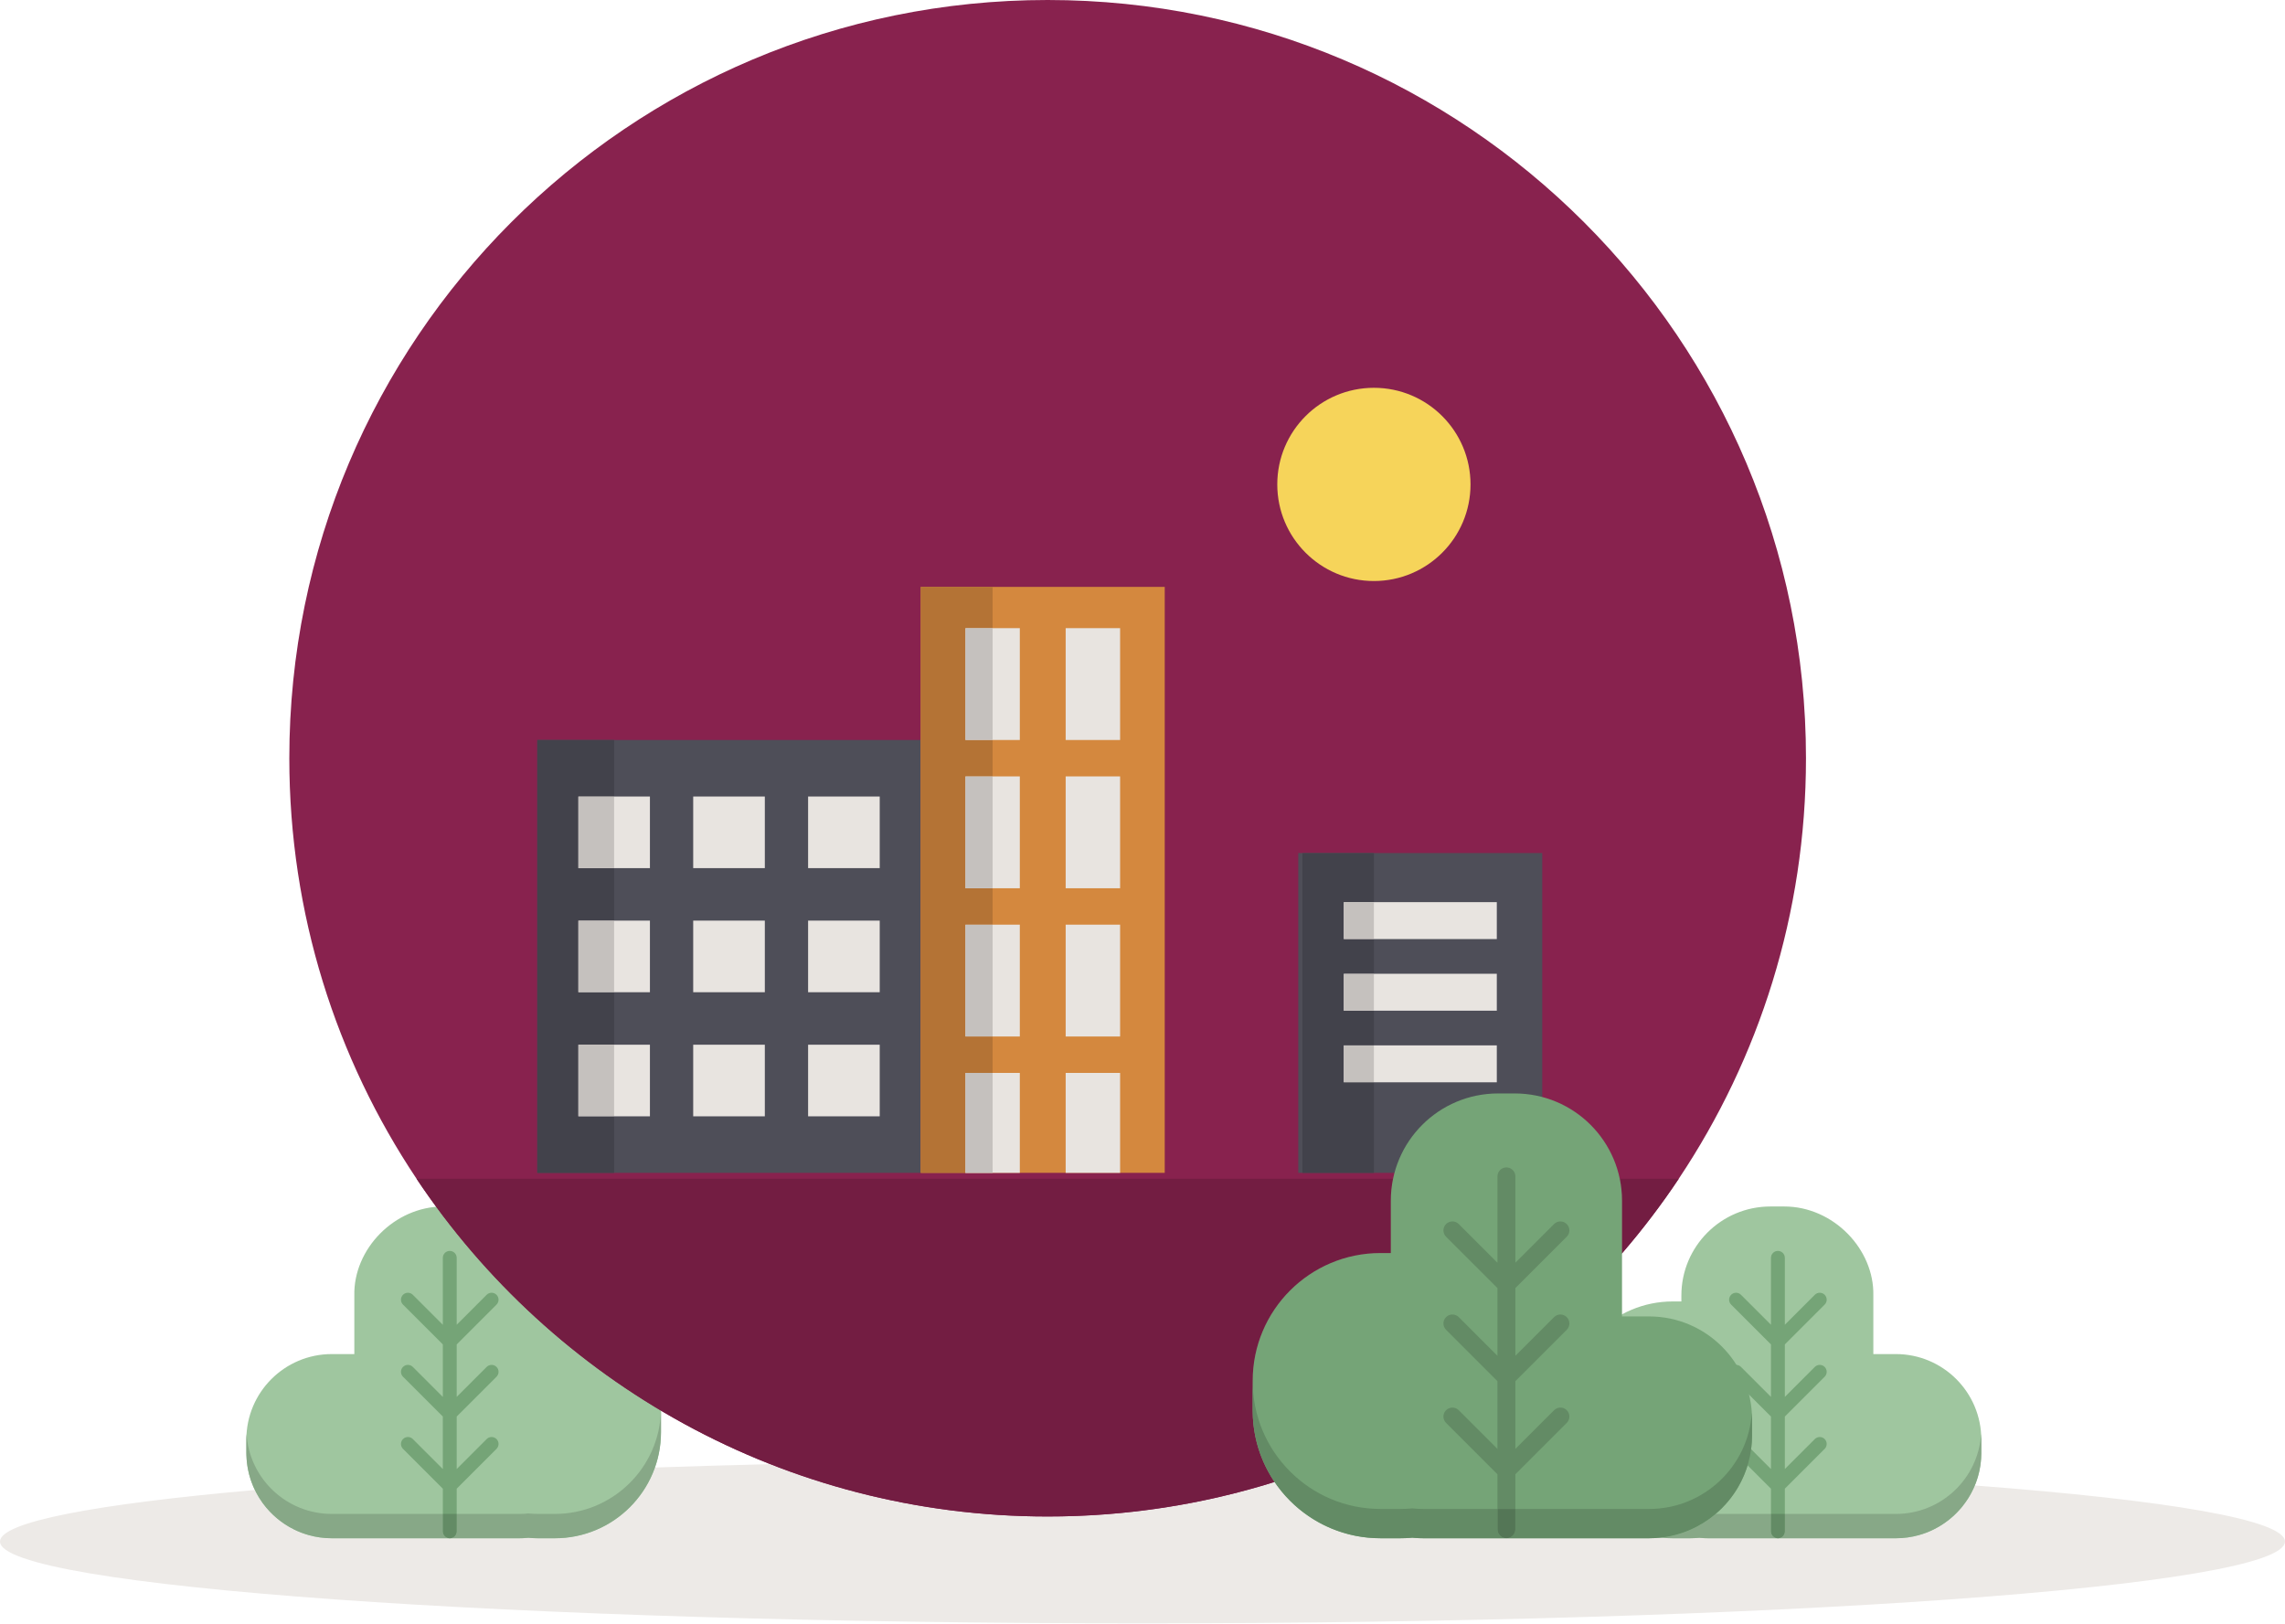 <?xml version="1.0" encoding="utf-8"?>
<!-- Generator: Adobe Illustrator 15.1.0, SVG Export Plug-In  -->
<!DOCTYPE svg PUBLIC "-//W3C//DTD SVG 1.1//EN" "http://www.w3.org/Graphics/SVG/1.1/DTD/svg11.dtd">
<svg version="1.1"
	 xmlns="http://www.w3.org/2000/svg" xmlns:xlink="http://www.w3.org/1999/xlink" xmlns:a="http://ns.adobe.com/AdobeSVGViewerExtensions/3.0/"
	 x="0px" y="0px" width="847px" height="602px" viewBox="0 0 847 602" enable-background="new 0 0 847 602" xml:space="preserve">
<defs>
</defs>
<path fill="#EDEAE7" d="M285.527,542.79c-14.62,0.361-28.904,0.778-42.751,1.247c-5.398,15.279-19.969,26.226-37.094,26.226h-6.139
	l0,0c-0.111,0-0.224,0-0.336-0.001c-0.004,0-0.008,0-0.013,0c-0.128-0.001-0.255-0.003-0.382-0.005
	c-0.991-0.019-1.975-0.076-2.947-0.166c-0.668,0.07-1.343,0.119-2.023,0.146c-0.426,0.018-0.854,0.026-1.285,0.026h-25.842l0,0l0,0
	h-43.728c-10.433,0-19.687-5.046-25.456-12.83c-0.003-0.004-0.005-0.007-0.008-0.01c-0.025-0.034-0.051-0.069-0.076-0.103v-0.001
	c-0.023-0.032-0.047-0.063-0.07-0.096c-0.01-0.013-0.02-0.026-0.029-0.039c-0.012-0.018-0.025-0.035-0.037-0.053
	c-0.012-0.016-0.024-0.033-0.036-0.049c-0.005-0.008-0.011-0.016-0.017-0.024c-1.058-1.471-1.992-3.037-2.789-4.681
	C35.399,557.591,0,564.236,0,571.475c0,16.751,189.604,30.33,423.491,30.33c233.889,0,423.492-13.579,423.492-30.33
	c0-8.04-43.678-15.349-114.955-20.776c-1.16,2.803-2.711,5.403-4.585,7.731c-0.009,0.01-0.018,0.021-0.025,0.031
	c-0.014,0.018-0.027,0.034-0.041,0.051c-0.022,0.028-0.046,0.056-0.069,0.084c-0.006,0.008-0.012,0.015-0.018,0.023
	c-0.023,0.027-0.047,0.056-0.068,0.083c-0.004,0.003-0.006,0.006-0.008,0.009c-5.809,7.054-14.607,11.551-24.457,11.551H659.03l0,0
	l0,0h-25.842c-0.424,0-0.846-0.009-1.265-0.026c-0.688-0.027-1.369-0.076-2.044-0.146l0,0c-0.965,0.088-1.938,0.146-2.921,0.165
	c-0.251,0.005-0.503,0.008-0.757,0.008l0,0l0,0h-6.139c-1.493,0-2.965-0.083-4.414-0.245c-1.426,0.162-2.877,0.245-4.346,0.245
	h-83.783c-0.961,0-1.913-0.037-2.857-0.108c-0.377-0.028-0.753-0.062-1.127-0.101c-0.295,0.027-0.592,0.052-0.888,0.074
	c-1.169,0.089-2.349,0.135-3.542,0.135h-7.39c-12.313,0-23.532-4.7-31.956-12.403c-2.757-2.521-5.216-5.364-7.315-8.469
	c-26.554,8.315-54.806,12.797-84.103,12.797C352.056,562.188,317.372,555.311,285.527,542.79"/>
<path fill="#9FC69F" d="M205.683,482.471h-3.186v-2.201c0-18.227-14.775-33.002-33.002-33.002h-5.15
	c-18.227,0-33.389,15.883-33.002,33.002v21.711h-8.352c-17.49,0-31.67,14.177-31.67,31.671v4.942
	c0,12.457,7.189,23.23,17.648,28.401c1.759,0.874,3.613,1.584,5.543,2.116c2.697,0.753,5.542,1.152,8.479,1.152h69.566
	c1.117,0,2.222-0.058,3.309-0.171c1.211,0.111,2.438,0.172,3.678,0.172h6.139c21.721,0,39.33-17.609,39.33-39.332V521.8
	C245.013,500.079,227.403,482.471,205.683,482.471"/>
<path fill="#75A477" d="M184.048,510.383c1.004-1.006,1.004-2.635,0-3.642c-1.006-1.004-2.637-1.004-3.643,0l-11.115,11.117v-19.458
	l14.758-14.756c1.004-1.007,1.004-2.636,0-3.642c-1.006-1.005-2.637-1.005-3.643,0l-11.115,11.116V466.31
	c0-1.421-1.152-2.574-2.574-2.574s-2.575,1.152-2.575,2.574v24.807l-11.116-11.116c-1.004-1.005-2.637-1.005-3.641,0
	c-1.006,1.006-1.006,2.635,0,3.642l14.757,14.756v19.458l-11.116-11.117c-1.004-1.004-2.637-1.004-3.641,0
	c-1.006,1.007-1.006,2.636,0,3.642l14.757,14.756v19.458l-11.116-11.117c-1.004-1.004-2.637-1.004-3.641,0
	c-1.006,1.007-1.006,2.636,0,3.642l14.757,14.758v15.808c0,1.422,1.153,2.575,2.575,2.575s2.574-1.153,2.574-2.575V551.88
	l14.758-14.758c1.004-1.006,1.004-2.635,0-3.642c-1.006-1.004-2.637-1.004-3.643,0l-11.115,11.117v-19.458L184.048,510.383"/>
<path fill="#D8D8D8" d="M91.334,539.509c0,0.001,0,0.002,0,0.003C91.334,539.512,91.334,539.51,91.334,539.509 M91.331,539.399
	c0,0.004,0,0.009,0,0.013C91.331,539.409,91.331,539.403,91.331,539.399 M91.327,539.201c0,0.01,0,0.021,0,0.032
	C91.327,539.223,91.327,539.211,91.327,539.201 M91.324,539.074c0.001,0.019,0.001,0.039,0.001,0.058
	C91.325,539.112,91.325,539.093,91.324,539.074 M91.322,538.896c0.001,0.038,0.001,0.074,0.001,0.111
	C91.323,538.97,91.323,538.934,91.322,538.896 M91.321,538.766c0,0.028,0,0.057,0.001,0.084
	C91.321,538.822,91.321,538.794,91.321,538.766 M91.321,538.599c0,0.04,0,0.08,0,0.119
	C91.321,538.678,91.321,538.639,91.321,538.599 M91.321,533.642c0,0.002,0,0.005,0,0.007v0.002
	C91.321,533.648,91.321,533.645,91.321,533.642 M91.321,533.5c0,0.01,0,0.021,0,0.032C91.321,533.521,91.321,533.509,91.321,533.5
	 M91.322,533.386c0,0.005,0,0.009-0.001,0.014C91.322,533.395,91.322,533.39,91.322,533.386"/>
<path fill="#C9C6C3" d="M199.208,570.261c0.112,0.001,0.225,0.001,0.336,0.001C199.433,570.263,199.32,570.262,199.208,570.261
	 M198.813,570.256c0.127,0.002,0.254,0.004,0.382,0.005C199.068,570.26,198.94,570.258,198.813,570.256 M193.843,570.236
	c-0.426,0.017-0.855,0.025-1.285,0.025h-25.764c-0.026,0.001-0.053,0.001-0.078,0.001h25.842
	C192.988,570.263,193.417,570.254,193.843,570.236 M97.532,557.433c5.77,7.784,15.023,12.83,25.456,12.83h43.728
	c-0.026,0-0.053,0-0.078-0.001h-43.646c-2.937,0-5.781-0.399-8.479-1.152c-1.93-0.532-3.784-1.242-5.543-2.116
	C104.437,564.753,100.518,561.459,97.532,557.433 M97.448,557.319c0.025,0.034,0.051,0.069,0.076,0.103
	C97.499,557.388,97.474,557.354,97.448,557.319 M97.378,557.223c0.023,0.032,0.047,0.064,0.07,0.096
	C97.425,557.287,97.401,557.254,97.378,557.223 M97.312,557.131c0.012,0.018,0.025,0.035,0.037,0.053
	C97.337,557.166,97.324,557.148,97.312,557.131 M97.259,557.058c0.006,0.008,0.012,0.016,0.017,0.024
	C97.271,557.074,97.265,557.066,97.259,557.058"/>
<path fill="#87A887" d="M91.39,531.609c-0.04,0.587-0.063,1.178-0.067,1.777c0,0.004,0,0.009-0.001,0.014c0,0.033,0,0.066,0,0.1
	c0,0.01,0,0.022,0,0.032c0,0.037,0,0.073,0,0.11c0,0.003,0,0.006,0,0.01v4.939c0,0.003,0,0.005,0,0.008c0,0.041,0,0.079,0,0.119
	c0,0.016,0,0.032,0,0.048c0,0.028,0,0.056,0.001,0.084c0,0.015,0,0.03,0,0.045c0.001,0.038,0.001,0.074,0.001,0.111
	c0,0.022,0.001,0.045,0.001,0.067c0.001,0.019,0.001,0.039,0.001,0.058c0,0.023,0.001,0.046,0.002,0.069c0,0.01,0,0.021,0,0.032
	c0.001,0.056,0.002,0.111,0.004,0.166c0,0.004,0,0.009,0,0.013c0.001,0.033,0.002,0.064,0.003,0.097c0,0.001,0,0.002,0,0.003
	c0.187,6.537,2.355,12.579,5.925,17.545c0.006,0.008,0.012,0.016,0.017,0.024c0.012,0.016,0.024,0.033,0.036,0.049
	c0.013,0.018,0.025,0.035,0.037,0.053c0.01,0.013,0.02,0.026,0.029,0.039c0.023,0.032,0.047,0.064,0.07,0.096c0,0.001,0,0,0,0.001
	c0.025,0.035,0.051,0.068,0.076,0.103c0.002,0.003,0.005,0.007,0.008,0.01c2.985,4.026,6.904,7.321,11.438,9.562
	c1.759,0.874,3.613,1.584,5.543,2.116c2.697,0.753,5.542,1.152,8.479,1.152h43.646c-1.385-0.041-2.497-1.178-2.497-2.574v-6.447
	h-41.152C106.186,561.241,92.438,548.149,91.39,531.609 M244.999,522.942c-0.549,21.244-17.943,38.298-39.32,38.298h-6.135
	c-1.242,0-2.467-0.061-3.678-0.175c-1.09,0.114-2.191,0.175-3.309,0.175H169.29v6.447c0,1.396-1.11,2.533-2.496,2.574h25.764
	c0.43,0,0.859-0.009,1.285-0.025c0.68-0.028,1.354-0.078,2.023-0.148c0.974,0.092,1.955,0.149,2.947,0.168
	c0.127,0.002,0.255,0.004,0.382,0.005c0.005,0,0.009,0,0.013,0c0.112,0.001,0.225,0.001,0.336,0.001l0,0h6.135
	c21.723,0,39.334-17.612,39.334-39.334v-7.978C245.008,522.948,245.004,522.945,244.999,522.942"/>
<path fill="#638B65" d="M169.29,561.241h-5.149v6.447c0,1.396,1.112,2.533,2.497,2.574c0.025,0.001,0.052,0.001,0.078,0.001l0,0
	c0.025,0,0.052,0,0.078-0.001c1.386-0.041,2.496-1.178,2.496-2.574V561.241"/>
<path fill="#88224E" d="M669.437,281.094c0,57.666-17.359,111.275-47.156,155.884c-50.39,75.49-136.357,125.21-233.938,125.21
	c-97.578,0-183.545-49.72-233.943-125.21c-29.797-44.609-47.157-98.218-47.157-155.884C107.242,125.85,233.099,0,388.343,0
	C543.589,0,669.437,125.85,669.437,281.094"/>
<path fill="#731D42" d="M516.382,436.978H154.399c50.398,75.49,136.365,125.21,233.943,125.21c29.297,0,57.549-4.482,84.103-12.797
	c-5.113-7.563-8.099-16.681-8.099-26.497v-10.997c0-26.16,21.208-47.367,47.367-47.367h3.836v-19.422
	C515.55,442.321,515.837,439.603,516.382,436.978 M622.28,436.978h-21.867c0.545,2.625,0.832,5.343,0.832,8.13v19.527
	C608.806,455.871,615.834,446.635,622.28,436.978"/>
<path fill="#9FC69F" d="M620.063,482.471h3.186v-2.201c0-18.227,14.775-33.002,33.002-33.002h5.15
	c18.227,0,33.387,15.883,33.002,33.002v21.711h8.352c17.488,0,31.67,14.177,31.67,31.671v4.942c0,12.457-7.19,23.23-17.648,28.401
	c-1.76,0.874-3.613,1.584-5.543,2.116c-2.697,0.753-5.543,1.152-8.479,1.152h-69.566c-1.117,0-2.223-0.058-3.309-0.171l0,0
	c-1.213,0.111-2.438,0.172-3.678,0.172h-6.139c-21.723,0-39.33-17.609-39.33-39.332V521.8
	C580.733,500.079,598.341,482.471,620.063,482.471"/>
<path fill="#75A477" d="M641.698,510.383c-1.005-1.006-1.005-2.635,0-3.642c1.006-1.004,2.637-1.004,3.643,0l11.115,11.117v-19.458
	l-14.758-14.756c-1.005-1.007-1.005-2.636,0-3.642c1.006-1.005,2.637-1.005,3.643,0l11.115,11.116V466.31
	c0-1.421,1.152-2.574,2.574-2.574s2.574,1.152,2.574,2.574v24.807l11.116-11.116c1.005-1.005,2.636-1.005,3.642,0
	c1.006,1.006,1.006,2.635,0,3.642l-14.758,14.756v19.458l11.116-11.117c1.005-1.004,2.636-1.004,3.642,0
	c1.006,1.007,1.006,2.636,0,3.642l-14.758,14.756v19.458l11.116-11.117c1.005-1.004,2.636-1.004,3.642,0
	c1.006,1.007,1.006,2.636,0,3.642l-14.758,14.758v15.808c0,1.422-1.152,2.575-2.574,2.575s-2.574-1.153-2.574-2.575V551.88
	l-14.758-14.758c-1.005-1.006-1.005-2.635,0-3.642c1.006-1.004,2.637-1.004,3.643,0l11.115,11.117v-19.458L641.698,510.383"/>
<path fill="#C9C6C3" d="M626.959,570.255c-0.252,0.005-0.505,0.008-0.757,0.008l0,0C626.456,570.263,626.708,570.26,626.959,570.255
	 M631.924,570.237c0.419,0.017,0.841,0.026,1.265,0.026h25.842c-0.026,0-0.053,0-0.078-0.001h-25.764
	C632.765,570.262,632.343,570.253,631.924,570.237"/>
<path fill="#87A887" d="M656.456,561.241h-20.52c-5.604,4.747-12.6,7.904-20.285,8.777c1.449,0.162,2.923,0.245,4.416,0.245h6.135
	c0.252,0,0.505-0.002,0.757-0.008c0.983-0.02,1.956-0.076,2.921-0.167c0.677,0.071,1.357,0.121,2.044,0.149
	c0.419,0.017,0.841,0.025,1.265,0.025h25.764c-1.385-0.041-2.496-1.178-2.496-2.574V561.241"/>
<path fill="#D8D8D8" d="M734.415,539.39c0,0.009-0.001,0.019-0.001,0.028C734.414,539.408,734.415,539.399,734.415,539.39
	 M734.419,539.203c0,0.005,0,0.01,0,0.015C734.419,539.214,734.419,539.208,734.419,539.203 M734.421,539.076
	c0,0.017,0,0.033-0.001,0.049C734.421,539.109,734.421,539.092,734.421,539.076 M734.423,538.905c0,0.035,0,0.069-0.001,0.104
	C734.423,538.974,734.423,538.94,734.423,538.905 M734.424,538.766c0,0.027,0,0.054-0.001,0.08
	C734.424,538.819,734.424,538.793,734.424,538.766 M734.425,538.6c0,0.039,0,0.079,0,0.118
	C734.425,538.679,734.425,538.638,734.425,538.6 M734.425,533.64c0,0.004,0,0.007,0,0.012v4.939l0,0v-4.942
	C734.425,533.646,734.425,533.643,734.425,533.64 M734.425,533.493c0,0.014,0,0.027,0,0.041
	C734.425,533.521,734.425,533.507,734.425,533.493 M734.423,533.38c0,0.009,0,0.018,0,0.027
	C734.423,533.398,734.423,533.389,734.423,533.38"/>
<path fill="#C9C6C3" d="M727.214,558.712c-2.84,3.447-6.395,6.283-10.438,8.282c-1.76,0.874-3.613,1.584-5.543,2.116
	c-2.697,0.753-5.543,1.152-8.479,1.152h-43.646c-0.026,0.001-0.053,0.001-0.078,0.001h43.727
	C712.606,570.263,721.405,565.766,727.214,558.712 M727.29,558.619c-0.023,0.027-0.046,0.056-0.068,0.083
	C727.243,558.675,727.267,558.646,727.29,558.619 M727.377,558.512c-0.022,0.028-0.046,0.057-0.069,0.084
	C727.331,558.568,727.354,558.54,727.377,558.512 M727.443,558.43c-0.009,0.011-0.017,0.021-0.025,0.031
	C727.426,558.451,727.435,558.439,727.443,558.43"/>
<path fill="#87A887" d="M734.356,531.609c-1.049,16.541-14.797,29.632-31.6,29.632h-41.152v6.447c0,1.396-1.11,2.533-2.496,2.574
	h43.646c2.936,0,5.781-0.399,8.479-1.152c1.93-0.532,3.783-1.242,5.543-2.116c4.043-1.999,7.598-4.835,10.438-8.282
	c0.002-0.003,0.005-0.006,0.008-0.009c0.022-0.028,0.045-0.056,0.068-0.083c0.006-0.008,0.012-0.015,0.018-0.023
	c0.023-0.028,0.047-0.056,0.069-0.084c0.014-0.017,0.027-0.034,0.041-0.051c0.009-0.01,0.017-0.021,0.025-0.031
	c4.206-5.229,6.786-11.823,6.971-19.012c0-0.009,0.001-0.019,0.001-0.028c0.001-0.058,0.002-0.114,0.004-0.172
	c0-0.005,0-0.009,0-0.015c0-0.026,0-0.051,0.001-0.078c0.001-0.017,0.001-0.033,0.001-0.049c0-0.022,0-0.045,0.001-0.067
	c0.001-0.035,0.001-0.068,0.001-0.104c0-0.02,0-0.04,0-0.059c0.001-0.026,0.001-0.053,0.001-0.08
	c0.001-0.017,0.001-0.032,0.001-0.049c0-0.039,0-0.079,0-0.118c0-0.003,0-0.006,0-0.009v-4.939c0-0.004,0-0.008,0-0.012
	c0-0.035,0-0.07,0-0.105c0-0.014,0-0.027,0-0.041c-0.001-0.028-0.001-0.058-0.002-0.086c0-0.01,0-0.018,0-0.027
	C734.418,532.783,734.396,532.194,734.356,531.609"/>
<path fill="#638B65" d="M661.604,561.241h-5.148v6.447c0,1.396,1.111,2.533,2.496,2.574c0.025,0.001,0.052,0.001,0.078,0.001l0,0
	c0.025,0,0.052,0,0.078-0.001c1.386-0.041,2.496-1.178,2.496-2.574V561.241"/>
<circle fill="#F6D45A" cx="509.274" cy="179.581" r="35.816"/>
<polyline fill="#4E4E58" points="341.304,274.331 341.304,434.799 199.156,434.799 199.156,274.331 341.304,274.331 "/>
<polyline fill="#E8E4E0" points="240.913,321.833 214.365,321.833 214.365,295.286 240.913,295.286 240.913,321.833 "/>
<rect x="256.955" y="295.286" fill="#E8E4E0" width="26.548" height="26.547"/>
<rect x="299.545" y="295.286" fill="#E8E4E0" width="26.548" height="26.547"/>
<polyline fill="#E8E4E0" points="240.913,367.837 214.365,367.837 214.365,341.289 240.913,341.289 240.913,367.837 "/>
<rect x="256.955" y="341.29" fill="#E8E4E0" width="26.548" height="26.548"/>
<rect x="299.545" y="341.29" fill="#E8E4E0" width="26.548" height="26.548"/>
<polyline fill="#E8E4E0" points="240.913,413.842 214.365,413.842 214.365,387.294 240.913,387.294 240.913,413.842 "/>
<rect x="256.955" y="387.294" fill="#E8E4E0" width="26.548" height="26.548"/>
<rect x="299.545" y="387.294" fill="#E8E4E0" width="26.548" height="26.548"/>
<polyline fill="#731D42" points="227.64,434.799 199.156,434.799 199.156,434.805 227.64,434.805 227.64,434.799 "/>
<polyline fill="#42424B" points="227.64,274.331 199.156,274.331 199.156,434.799 227.64,434.799 227.64,413.842 214.365,413.842 
	214.365,387.294 227.64,387.294 227.64,367.837 214.365,367.837 214.365,341.289 227.64,341.289 227.64,321.833 214.365,321.833 
	214.365,295.286 227.64,295.286 227.64,274.331 "/>
<polyline fill="#C5C1BE" points="227.64,295.286 214.365,295.286 214.365,321.833 227.64,321.833 227.64,295.286 "/>
<polyline fill="#C5C1BE" points="227.64,341.289 214.365,341.289 214.365,367.837 227.64,367.837 227.64,341.289 "/>
<polyline fill="#C5C1BE" points="227.64,387.294 214.365,387.294 214.365,413.842 227.64,413.842 227.64,387.294 "/>
<polyline fill="#D4883E" points="431.743,217.569 341.302,217.569 341.302,434.797 431.743,434.797 431.743,217.569 "/>
<polyline fill="#E8E4E0" points="378.026,274.33 357.851,274.33 357.851,232.867 378.026,232.867 378.026,274.33 "/>
<rect x="395.019" y="232.867" fill="#E8E4E0" width="20.176" height="41.463"/>
<polyline fill="#E8E4E0" points="378.026,329.291 357.851,329.291 357.851,287.828 378.026,287.828 378.026,329.291 "/>
<rect x="395.019" y="287.828" fill="#E8E4E0" width="20.176" height="41.463"/>
<polyline fill="#E8E4E0" points="378.026,384.252 357.851,384.252 357.851,342.789 378.026,342.789 378.026,384.252 "/>
<rect x="395.019" y="342.789" fill="#E8E4E0" width="20.176" height="41.463"/>
<polyline fill="#E8E4E0" points="378.026,434.804 357.851,434.804 357.851,397.75 378.026,397.75 378.026,434.804 "/>
<rect x="395.019" y="397.75" fill="#E8E4E0" width="20.176" height="37.053"/>
<polyline fill="#731D42" points="357.851,434.797 341.302,434.797 341.304,434.799 341.302,434.804 357.851,434.804 
	357.851,434.797 "/>
<polyline fill="#42424B" points="341.302,434.797 341.302,434.797 341.302,434.804 341.304,434.799 "/>
<polyline fill="#B47335" points="367.939,217.569 341.302,217.569 341.302,434.804 341.302,434.797 357.851,434.797 357.851,397.75 
	367.939,397.75 367.939,384.252 357.851,384.252 357.851,342.789 367.939,342.789 367.939,329.291 357.851,329.291 357.851,287.828 
	367.939,287.828 367.939,274.33 357.851,274.33 357.851,232.867 367.939,232.867 367.939,217.569 "/>
<polyline fill="#C5C1BE" points="367.939,232.867 357.851,232.867 357.851,274.33 367.939,274.33 367.939,232.867 "/>
<polyline fill="#C5C1BE" points="367.939,287.828 357.851,287.828 357.851,329.291 367.939,329.291 367.939,287.828 "/>
<polyline fill="#C5C1BE" points="367.939,342.789 357.851,342.789 357.851,384.252 367.939,384.252 367.939,342.789 "/>
<polyline fill="#C5C1BE" points="367.939,397.75 357.851,397.75 357.851,434.797 357.851,434.804 367.939,434.804 367.939,397.75 
	"/>
<polyline fill="#4E4E58" points="571.681,316.242 571.681,434.799 481.239,434.799 481.239,316.242 571.681,316.242 "/>
<polyline fill="#E8E4E0" points="554.835,348.136 498.089,348.136 498.089,334.443 554.835,334.443 554.835,348.136 "/>
<polyline fill="#E8E4E0" points="554.835,374.683 498.089,374.683 498.089,360.991 554.835,360.991 554.835,374.683 "/>
<polyline fill="#E8E4E0" points="554.835,401.231 498.089,401.231 498.089,387.541 554.835,387.541 554.835,401.231 "/>
<polyline fill="#731D42" points="509.274,434.799 482.776,434.799 482.776,434.805 509.274,434.805 509.274,434.799 "/>
<polyline fill="#42424B" points="509.274,316.273 482.776,316.273 482.776,434.799 509.274,434.799 509.274,401.231 
	498.089,401.231 498.089,387.541 509.274,387.541 509.274,374.683 498.089,374.683 498.089,360.991 509.274,360.991 
	509.274,348.136 498.089,348.136 498.089,334.443 509.274,334.443 509.274,316.273 "/>
<polyline fill="#C5C1BE" points="509.274,334.443 498.089,334.443 498.089,348.136 509.274,348.136 509.274,334.443 "/>
<polyline fill="#C5C1BE" points="509.274,360.991 498.089,360.991 498.089,374.683 509.274,374.683 509.274,360.991 "/>
<polyline fill="#C5C1BE" points="509.274,387.541 498.089,387.541 498.089,401.231 509.274,401.231 509.274,387.541 "/>
<path fill="#75A477" d="M511.714,464.53h3.836v-19.422c0-21.952,17.795-39.746,39.746-39.746h6.203
	c21.951,0,39.746,17.794,39.746,39.746v42.917h10.057c21.065,0,38.143,17.077,38.143,38.143v5.952
	c0,21.064-17.077,38.141-38.143,38.141h-83.781c-1.346,0-2.676-0.071-3.984-0.207c-1.459,0.135-2.936,0.207-4.43,0.207h-7.393
	c-26.159,0-47.367-21.207-47.367-47.367v-10.997C464.347,485.737,485.555,464.53,511.714,464.53"/>
<path fill="#638B65" d="M558.397,432.782c-1.834,0-3.322,1.487-3.322,3.322v32.015l-14.346-14.346
	c-0.648-0.649-1.499-0.973-2.35-0.973s-1.701,0.324-2.35,0.973c-1.299,1.298-1.299,3.401,0,4.7l19.045,19.044v25.112l-14.346-14.347
	c-0.648-0.648-1.499-0.973-2.35-0.973s-1.701,0.324-2.35,0.973c-1.299,1.299-1.299,3.402,0,4.7l19.045,19.044v25.111l-14.346-14.346
	c-0.648-0.649-1.499-0.973-2.35-0.973s-1.701,0.324-2.35,0.973c-1.299,1.299-1.299,3.402,0,4.7l19.045,19.045v12.86h6.645v-12.86
	l19.045-19.045c1.299-1.298,1.299-3.401,0-4.7c-0.648-0.649-1.499-0.973-2.35-0.973s-1.701,0.324-2.35,0.973l-14.346,14.346v-25.111
	l19.045-19.044c1.299-1.298,1.299-3.401,0-4.7c-0.648-0.648-1.499-0.973-2.35-0.973s-1.701,0.324-2.35,0.973l-14.346,14.347v-25.112
	l19.045-19.044c1.299-1.299,1.299-3.402,0-4.7c-0.648-0.649-1.499-0.973-2.35-0.973s-1.701,0.324-2.35,0.973l-14.346,14.346v-32.015
	C561.72,434.27,560.232,432.782,558.397,432.782"/>
<path fill="#C9C6C3" d="M615.638,570.017c-1.422,0.161-2.869,0.244-4.336,0.244h-83.781c-0.961,0-1.914-0.036-2.857-0.106
	c0.944,0.071,1.896,0.108,2.857,0.108h83.783c1.469,0,2.92-0.083,4.346-0.245C615.647,570.018,615.642,570.017,615.638,570.017"/>
<path fill="#87A887" d="M615.64,570.017c0,0,0,0-0.002,0c0.004,0,0.01,0.001,0.012,0.001c0.001,0,0,0,0.002,0
	C615.647,570.017,615.644,570.017,615.64,570.017 M644.216,551.403c-2.19,3.731-4.997,7.057-8.281,9.837h0.002
	C639.22,558.46,642.026,555.134,644.216,551.403"/>
<path fill="#728E72" d="M635.937,561.241h-0.002c-5.607,4.748-12.604,7.905-20.295,8.776c0.004,0,0.008,0,0.012,0.001
	C623.337,569.145,630.332,565.987,635.937,561.241"/>
<path fill="#C9C6C3" d="M479.761,557.859c8.424,7.703,19.643,12.403,31.956,12.403h7.39c1.193,0,2.373-0.046,3.542-0.135
	c-1.169,0.087-2.351,0.133-3.542,0.133h-7.393C499.401,570.26,488.185,565.562,479.761,557.859"/>
<path fill="#638B65" d="M464.347,512.025v10.867c0,13.846,5.941,26.306,15.414,34.967c8.424,7.702,19.641,12.401,31.953,12.401
	h7.393c1.191,0,2.373-0.045,3.542-0.133c0.296-0.022,0.591-0.047,0.886-0.076c0.375,0.04,0.752,0.074,1.129,0.103
	c0.943,0.07,1.896,0.106,2.857,0.106h83.781c1.467,0,2.914-0.083,4.336-0.244c0.002,0,0.002,0,0.002,0
	c7.69-0.871,14.688-4.028,20.295-8.776c3.284-2.781,6.091-6.106,8.281-9.837c3.322-5.658,5.227-12.248,5.227-19.283v-5.953
	c0-0.829-0.027-1.647-0.082-2.457c-1.264,19.92-17.82,35.686-38.057,35.686H561.72v7.54c0,1.835-1.487,3.323-3.322,3.323
	c-1.834,0-3.322-1.488-3.322-3.323v-7.54h-27.555c-1.346,0-2.674-0.074-3.986-0.21c-1.459,0.136-2.933,0.21-4.428,0.21h-7.39
	C485.556,559.397,464.347,538.187,464.347,512.025"/>
<path fill="#547656" d="M561.72,559.397h-6.645v7.54c0,1.835,1.488,3.323,3.322,3.323c1.835,0,3.322-1.488,3.322-3.323V559.397"/>
</svg>
